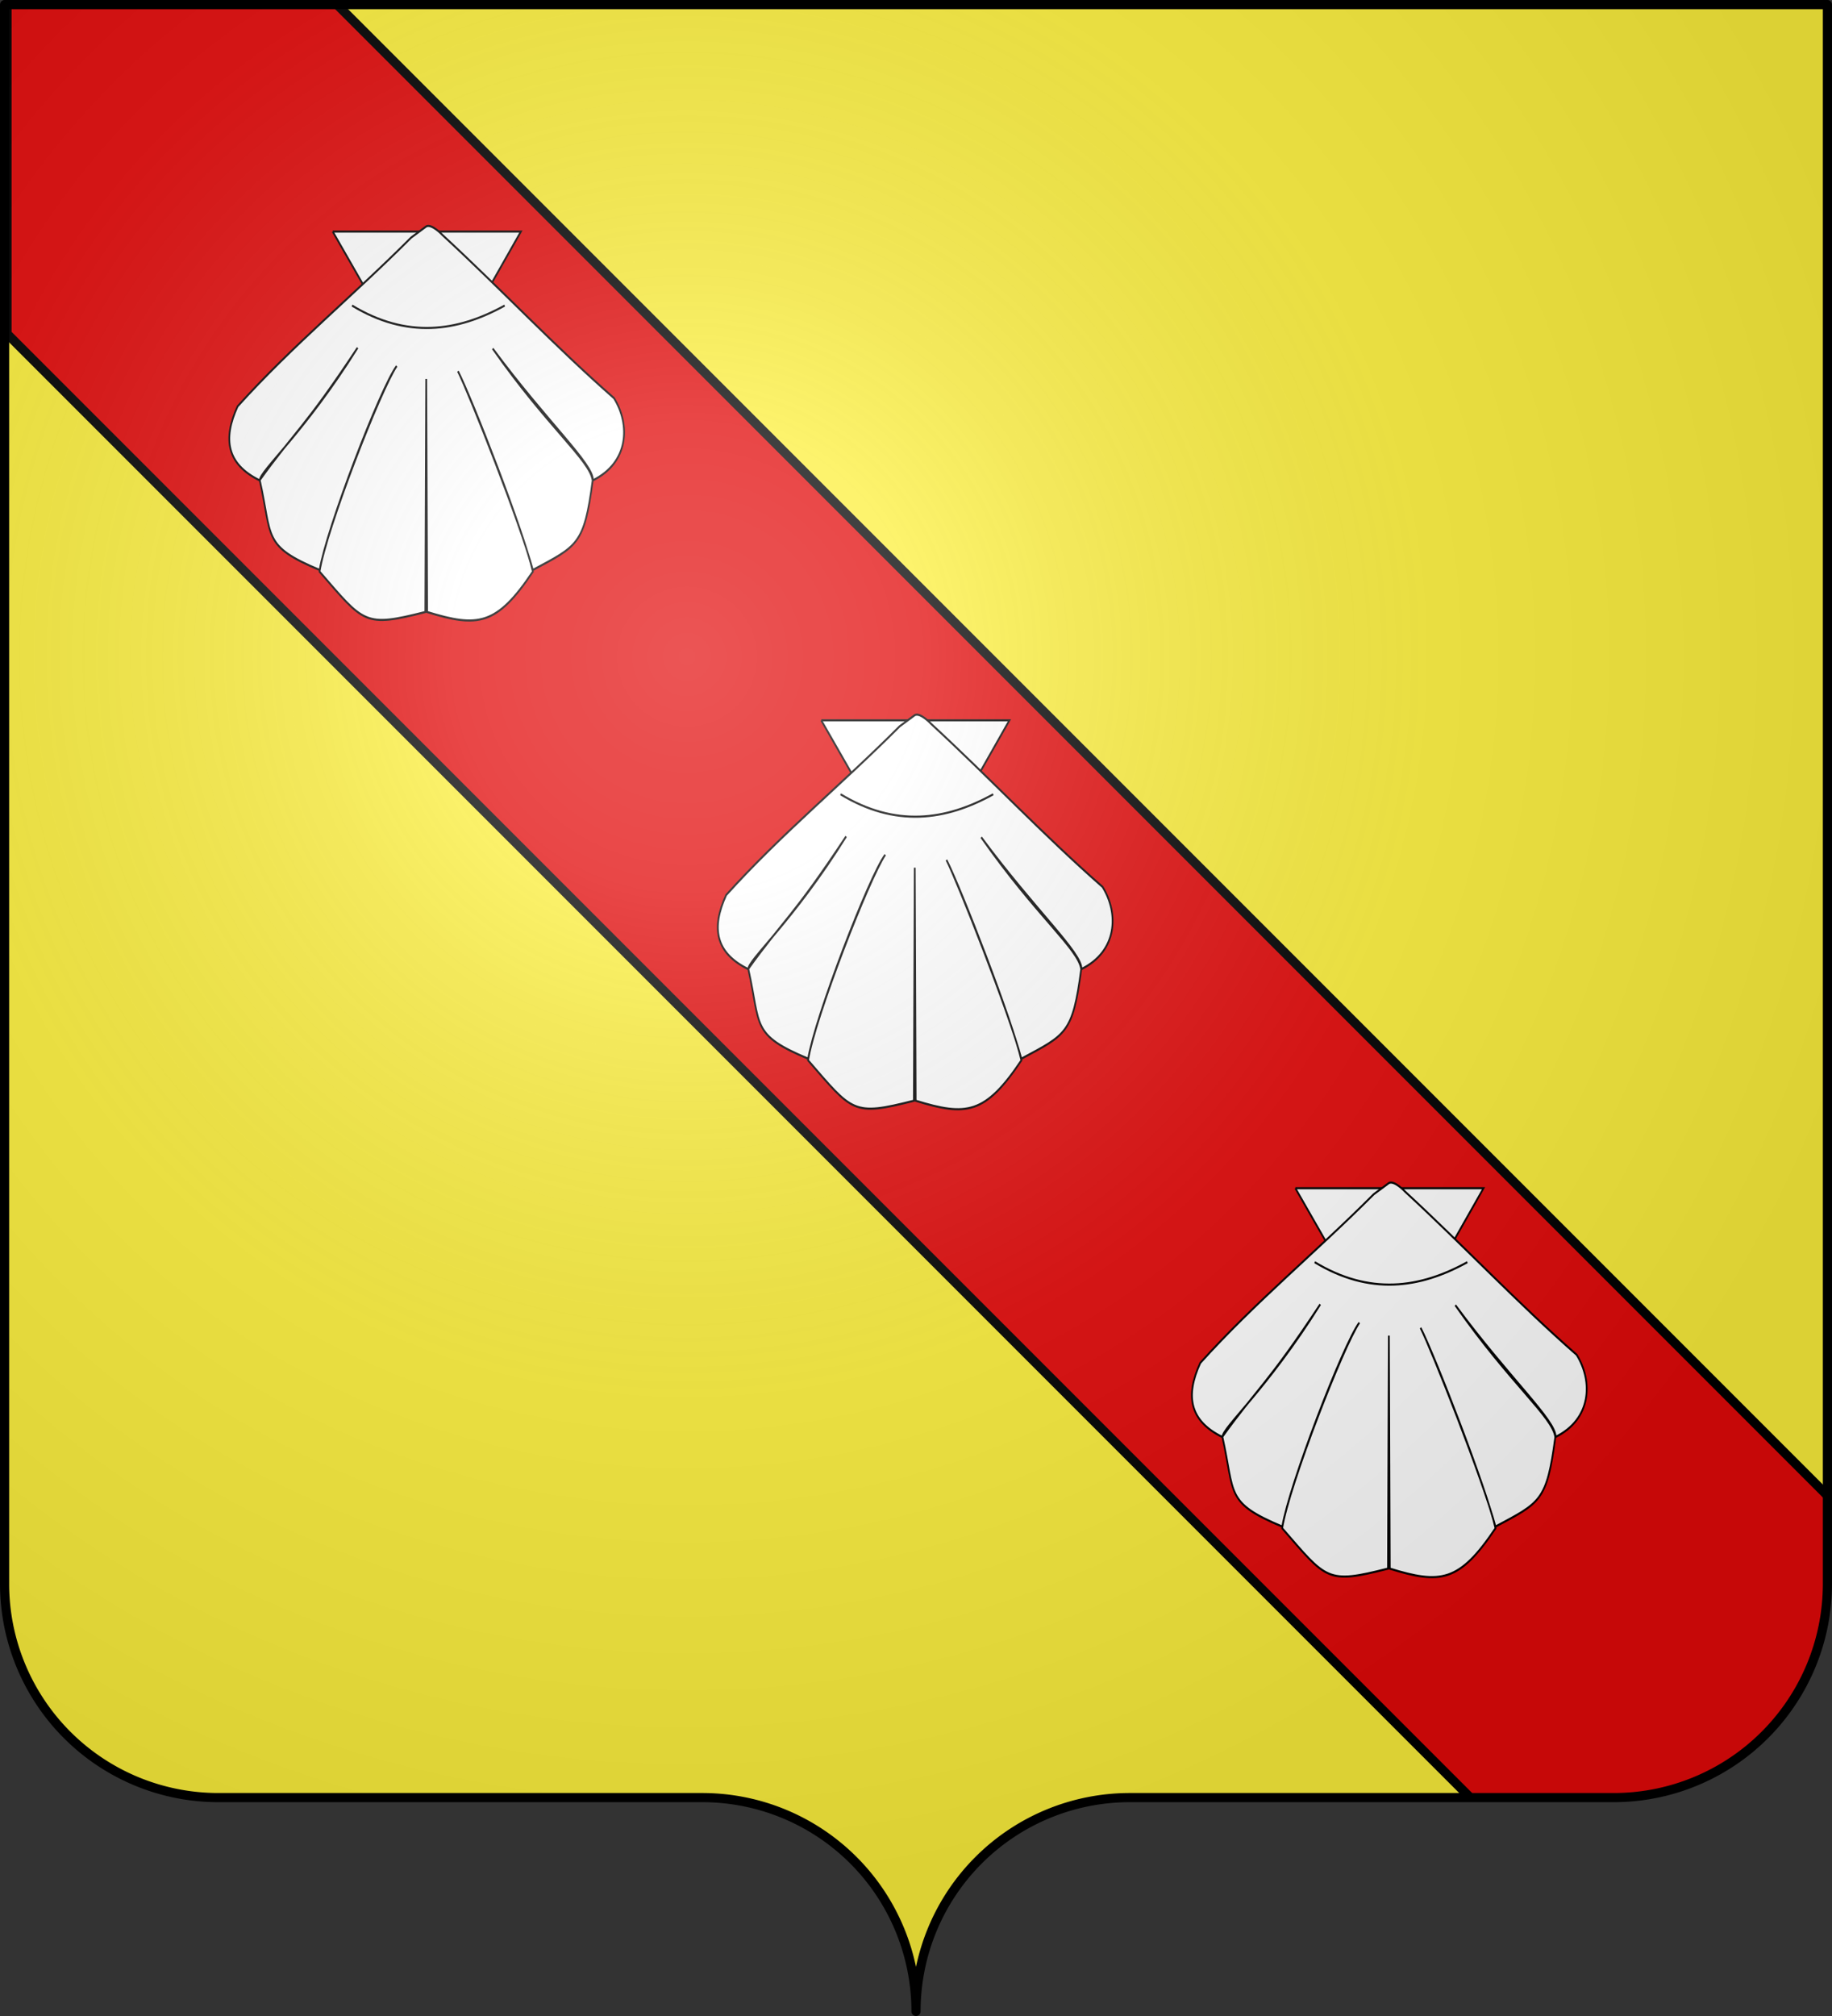 <?xml version="1.0" encoding="UTF-8" standalone="no"?>
<svg
   xmlns:dc="http://purl.org/dc/elements/1.1/"
   xmlns:cc="http://creativecommons.org/ns#"
   xmlns:rdf="http://www.w3.org/1999/02/22-rdf-syntax-ns#"
   xmlns:svg="http://www.w3.org/2000/svg"
   xmlns="http://www.w3.org/2000/svg"
   xmlns:xlink="http://www.w3.org/1999/xlink"
   xmlns:sodipodi="http://sodipodi.sourceforge.net/DTD/sodipodi-0.dtd"
   xmlns:inkscape="http://www.inkscape.org/namespaces/inkscape"
   width="600"
   height="660"
   viewBox="-300 -295 600 660"
   id="svg49938"
   version="1.1"
   inkscape:version="0.48.2 r9819"
   sodipodi:docname="1.svg">
  <rect x="-300" y="-295" width="600" height="660" fill="#333333" stroke="none"/>
  <sodipodi:namedview
     pagecolor="#ffffff"
     bordercolor="#666666"
     borderopacity="1"
     objecttolerance="10"
     gridtolerance="10"
     guidetolerance="10"
     inkscape:pageopacity="0"
     inkscape:pageshadow="2"
     inkscape:window-width="1440"
     inkscape:window-height="848"
     id="namedview49963"
     showgrid="true"
     inkscape:zoom="0.99752774"
     inkscape:cx="490.57991"
     inkscape:cy="362.73814"
     inkscape:window-x="-8"
     inkscape:window-y="-8"
     inkscape:window-maximized="1"
     inkscape:current-layer="layer3">
    <inkscape:grid
       type="xygrid"
       id="grid51491" />
  </sodipodi:namedview>
  <defs
     id="defs49940">
    <radialGradient
       id="Gradient1"
       gradientUnits="userSpaceOnUse"
       cy="-80"
       cx="-75"
       r="405">
      <stop
         stop-color="#fff"
         stop-opacity=".31"
         offset="0"
         id="stop49943" />
      <stop
         stop-color="#fff"
         stop-opacity=".25"
         offset=".19"
         id="stop49945" />
      <stop
         stop-color="#6b6b6b"
         stop-opacity=".125"
         offset=".6"
         id="stop49947" />
      <stop
         stop-opacity=".125"
         offset="1"
         id="stop49949" />
    </radialGradient>
    <clipPath
       id="shield_cut">
      <path
         id="shield"
         d="M-298.5,-293.5 h597 v517 a70,70 0 0,1 -70,70 h-158.5 a70,70 0 0,0 -70,70 70,70 0 0,0 -70,-70 h-158.5 a70,70 0 0,1 -70,-70z"
         style="stroke-linecap:round;stroke-linejoin:round" />
    </clipPath>
    <clipPath
       clipPathUnits="userSpaceOnUse"
       id="clipPath50498">
      <use
         height="660"
         width="600"
         y="0"
         x="0"
         id="use50500"
         style="fill:none;stroke:#000000;stroke-width:3"
         xlink:href="#shield" />
    </clipPath>
  </defs>
  <g
     id="layer4"
     inkscape:label="Fond écu"
     inkscape:groupmode="layer"
     sodipodi:insensitive="true">
    <use
       xlink:href="#shield"
       id="use49954"
       style="fill:#fcef3c;fill-opacity:1"
       x="0"
       y="0"
       width="600"
       height="660" />
    <path
       id="path50487"
       style="fill:#e20909;fill-opacity:1;stroke:#000000;stroke-width:3;stroke-miterlimit:4;stroke-dasharray:none"
       d="m -297.703,-293.658 0,107.925 519.242,519.242 c 35.329,-32.063 69.891,-71.287 97.434,-118.418 l -508.75,-508.75 z"
       inkscape:connector-curvature="0"
       clip-path="url(#clipPath50498)" />
  </g>
  <g
     id="layer3"
     inkscape:label="Meubles"
     inkscape:groupmode="layer">
    <g
       id="g2977"
       inkscape:label="Calque 1"
       transform="matrix(0.19,0,0,0.231,-71.123,-108.553)"
       style="fill:#ffffff;fill-opacity:1;display:inline">
      <g
         style="fill:#ffffff;fill-opacity:1;stroke:#000000;stroke-width:0.735;stroke-miterlimit:4;stroke-opacity:1;stroke-dasharray:none;display:inline"
         transform="matrix(4.082,0,0,4.082,-442.476,-370.971)"
         id="g2018">
        <path
           inkscape:connector-curvature="0"
           style="fill:#ffffff;fill-opacity:1;fill-rule:evenodd;stroke:#000000;stroke-width:0.735;stroke-linecap:butt;stroke-linejoin:miter;stroke-miterlimit:4;stroke-opacity:1;stroke-dasharray:none"
           d="m 160.088,143.239 39.926,57.313 39.535,-57.313 -40.384,0 -39.078,0 z"
           id="path1900"
           sodipodi:nodetypes="ccccc" />
        <path
           inkscape:connector-curvature="0"
           style="fill:#ffffff;fill-opacity:1;fill-rule:evenodd;stroke:#000000;stroke-width:0.735;stroke-linecap:butt;stroke-linejoin:miter;stroke-miterlimit:4;stroke-opacity:1;stroke-dasharray:none"
           d="m 193.205,145.317 c -24.414,20.159 -49.987,37.339 -73.277,58.592 -6.371,11.439 -4.51,20.095 9.277,25.69 14.759,-16.923 18.769,-17.904 41.384,-46.036 -22.423,29.559 -41.451,42.844 -41.29,46.098 5.381,19.66 0.988,22.705 25.281,31.062 2.901,-14.41 25.627,-63.191 32.518,-70.813 -6.737,8.182 -29.756,56.595 -32.581,71.376 18.946,17.92 18.758,19.451 44.688,14.031 l 0.375,-80.91 0.375,80.91 c 21.424,5.42 29.314,4.79 44.656,-14.031 -3.592,-13.245 -25.625,-59.965 -31.648,-69.574 4.754,7.79 26.431,52.995 31.617,69.012 18.888,-8.358 21.702,-8.699 25.281,-31.062 -1.024,-6.998 -18.883,-18.38 -42.223,-45.815 23.118,25.668 42.651,40.11 42.316,45.753 15.187,-6.163 15.882,-19.269 8.924,-28.525 -25.178,-18.144 -47.188,-37.479 -72.368,-56.59 0,0 -4.642,-4.098 -6.931,-3.041 l -6.375,3.875 z"
           id="path2792"
           sodipodi:nodetypes="ccccccccccccccccccccc" />
        <path
           inkscape:connector-curvature="0"
           style="fill:#ffffff;fill-opacity:1;fill-rule:evenodd;stroke:#000000;stroke-width:0.735;stroke-linecap:butt;stroke-linejoin:miter;stroke-miterlimit:4;stroke-opacity:1;stroke-dasharray:none"
           d="m 168.248,168.921 c 23.134,11.519 44.287,9.173 64.465,0"
           id="path3686"
           sodipodi:nodetypes="cc" />
      </g>
    </g>
    <g
       id="g2977-8"
       inkscape:label="Calque 1"
       transform="matrix(0.19,0,0,0.231,84.152,44.628)"
       style="fill:#ffffff;fill-opacity:1;display:inline">
      <g
         style="fill:#ffffff;fill-opacity:1;stroke:#000000;stroke-width:0.735;stroke-miterlimit:4;stroke-opacity:1;stroke-dasharray:none;display:inline"
         transform="matrix(4.082,0,0,4.082,-442.476,-370.971)"
         id="g2018-3">
        <path
           inkscape:connector-curvature="0"
           style="fill:#ffffff;fill-opacity:1;fill-rule:evenodd;stroke:#000000;stroke-width:0.735;stroke-linecap:butt;stroke-linejoin:miter;stroke-miterlimit:4;stroke-opacity:1;stroke-dasharray:none"
           d="m 160.088,143.239 39.926,57.313 39.535,-57.313 -40.384,0 -39.078,0 z"
           id="path1900-8"
           sodipodi:nodetypes="ccccc" />
        <path
           inkscape:connector-curvature="0"
           style="fill:#ffffff;fill-opacity:1;fill-rule:evenodd;stroke:#000000;stroke-width:0.735;stroke-linecap:butt;stroke-linejoin:miter;stroke-miterlimit:4;stroke-opacity:1;stroke-dasharray:none"
           d="m 193.205,145.317 c -24.414,20.159 -49.987,37.339 -73.277,58.592 -6.371,11.439 -4.51,20.095 9.277,25.69 14.759,-16.923 18.769,-17.904 41.384,-46.036 -22.423,29.559 -41.451,42.844 -41.29,46.098 5.381,19.66 0.988,22.705 25.281,31.062 2.901,-14.41 25.627,-63.191 32.518,-70.813 -6.737,8.182 -29.756,56.595 -32.581,71.376 18.946,17.92 18.758,19.451 44.688,14.031 l 0.375,-80.91 0.375,80.91 c 21.424,5.42 29.314,4.79 44.656,-14.031 -3.592,-13.245 -25.625,-59.965 -31.648,-69.574 4.754,7.79 26.431,52.995 31.617,69.012 18.888,-8.358 21.702,-8.699 25.281,-31.062 -1.024,-6.998 -18.883,-18.38 -42.223,-45.815 23.118,25.668 42.651,40.11 42.316,45.753 15.187,-6.163 15.882,-19.269 8.924,-28.525 -25.178,-18.144 -47.188,-37.479 -72.368,-56.59 0,0 -4.642,-4.098 -6.931,-3.041 l -6.375,3.875 z"
           id="path2792-3"
           sodipodi:nodetypes="ccccccccccccccccccccc" />
        <path
           inkscape:connector-curvature="0"
           style="fill:#ffffff;fill-opacity:1;fill-rule:evenodd;stroke:#000000;stroke-width:0.735;stroke-linecap:butt;stroke-linejoin:miter;stroke-miterlimit:4;stroke-opacity:1;stroke-dasharray:none"
           d="m 168.248,168.921 c 23.134,11.519 44.287,9.173 64.465,0"
           id="path3686-7"
           sodipodi:nodetypes="cc" />
      </g>
    </g>
    <g
       id="g2977-1"
       inkscape:label="Calque 1"
       transform="matrix(0.19,0,0,0.231,-231.123,-268.553)"
       style="fill:#ffffff;fill-opacity:1;display:inline">
      <g
         style="fill:#ffffff;fill-opacity:1;stroke:#000000;stroke-width:0.735;stroke-miterlimit:4;stroke-opacity:1;stroke-dasharray:none;display:inline"
         transform="matrix(4.082,0,0,4.082,-442.476,-370.971)"
         id="g2018-0">
        <path
           inkscape:connector-curvature="0"
           style="fill:#ffffff;fill-opacity:1;fill-rule:evenodd;stroke:#000000;stroke-width:0.735;stroke-linecap:butt;stroke-linejoin:miter;stroke-miterlimit:4;stroke-opacity:1;stroke-dasharray:none"
           d="m 160.088,143.239 39.926,57.313 39.535,-57.313 -40.384,0 -39.078,0 z"
           id="path1900-7"
           sodipodi:nodetypes="ccccc" />
        <path
           inkscape:connector-curvature="0"
           style="fill:#ffffff;fill-opacity:1;fill-rule:evenodd;stroke:#000000;stroke-width:0.735;stroke-linecap:butt;stroke-linejoin:miter;stroke-miterlimit:4;stroke-opacity:1;stroke-dasharray:none"
           d="m 193.205,145.317 c -24.414,20.159 -49.987,37.339 -73.277,58.592 -6.371,11.439 -4.51,20.095 9.277,25.69 14.759,-16.923 18.769,-17.904 41.384,-46.036 -22.423,29.559 -41.451,42.844 -41.29,46.098 5.381,19.66 0.988,22.705 25.281,31.062 2.901,-14.41 25.627,-63.191 32.518,-70.813 -6.737,8.182 -29.756,56.595 -32.581,71.376 18.946,17.92 18.758,19.451 44.688,14.031 l 0.375,-80.91 0.375,80.91 c 21.424,5.42 29.314,4.79 44.656,-14.031 -3.592,-13.245 -25.625,-59.965 -31.648,-69.574 4.754,7.79 26.431,52.995 31.617,69.012 18.888,-8.358 21.702,-8.699 25.281,-31.062 -1.024,-6.998 -18.883,-18.38 -42.223,-45.815 23.118,25.668 42.651,40.11 42.316,45.753 15.187,-6.163 15.882,-19.269 8.924,-28.525 -25.178,-18.144 -47.188,-37.479 -72.368,-56.59 0,0 -4.642,-4.098 -6.931,-3.041 l -6.375,3.875 z"
           id="path2792-34"
           sodipodi:nodetypes="ccccccccccccccccccccc" />
        <path
           inkscape:connector-curvature="0"
           style="fill:#ffffff;fill-opacity:1;fill-rule:evenodd;stroke:#000000;stroke-width:0.735;stroke-linecap:butt;stroke-linejoin:miter;stroke-miterlimit:4;stroke-opacity:1;stroke-dasharray:none"
           d="m 168.248,168.921 c 23.134,11.519 44.287,9.173 64.465,0"
           id="path3686-9"
           sodipodi:nodetypes="cc" />
      </g>
    </g>
  </g>
  <g
     id="layer2"
     inkscape:label="Reflet final"
     inkscape:groupmode="layer"
     sodipodi:insensitive="true">
    <use
       xlink:href="#shield"
       fill="url(#Gradient1)"
       id="use49958" />
  </g>
  <g
     id="layer1"
     inkscape:label="Contour final"
     inkscape:groupmode="layer"
     sodipodi:insensitive="true">
    <use
       xlink:href="#shield"
       style="fill:none;stroke:#000000;stroke-width:3"
       id="use49961"
       x="0"
       y="0"
       width="600"
       height="660" />
  </g>
</svg>
